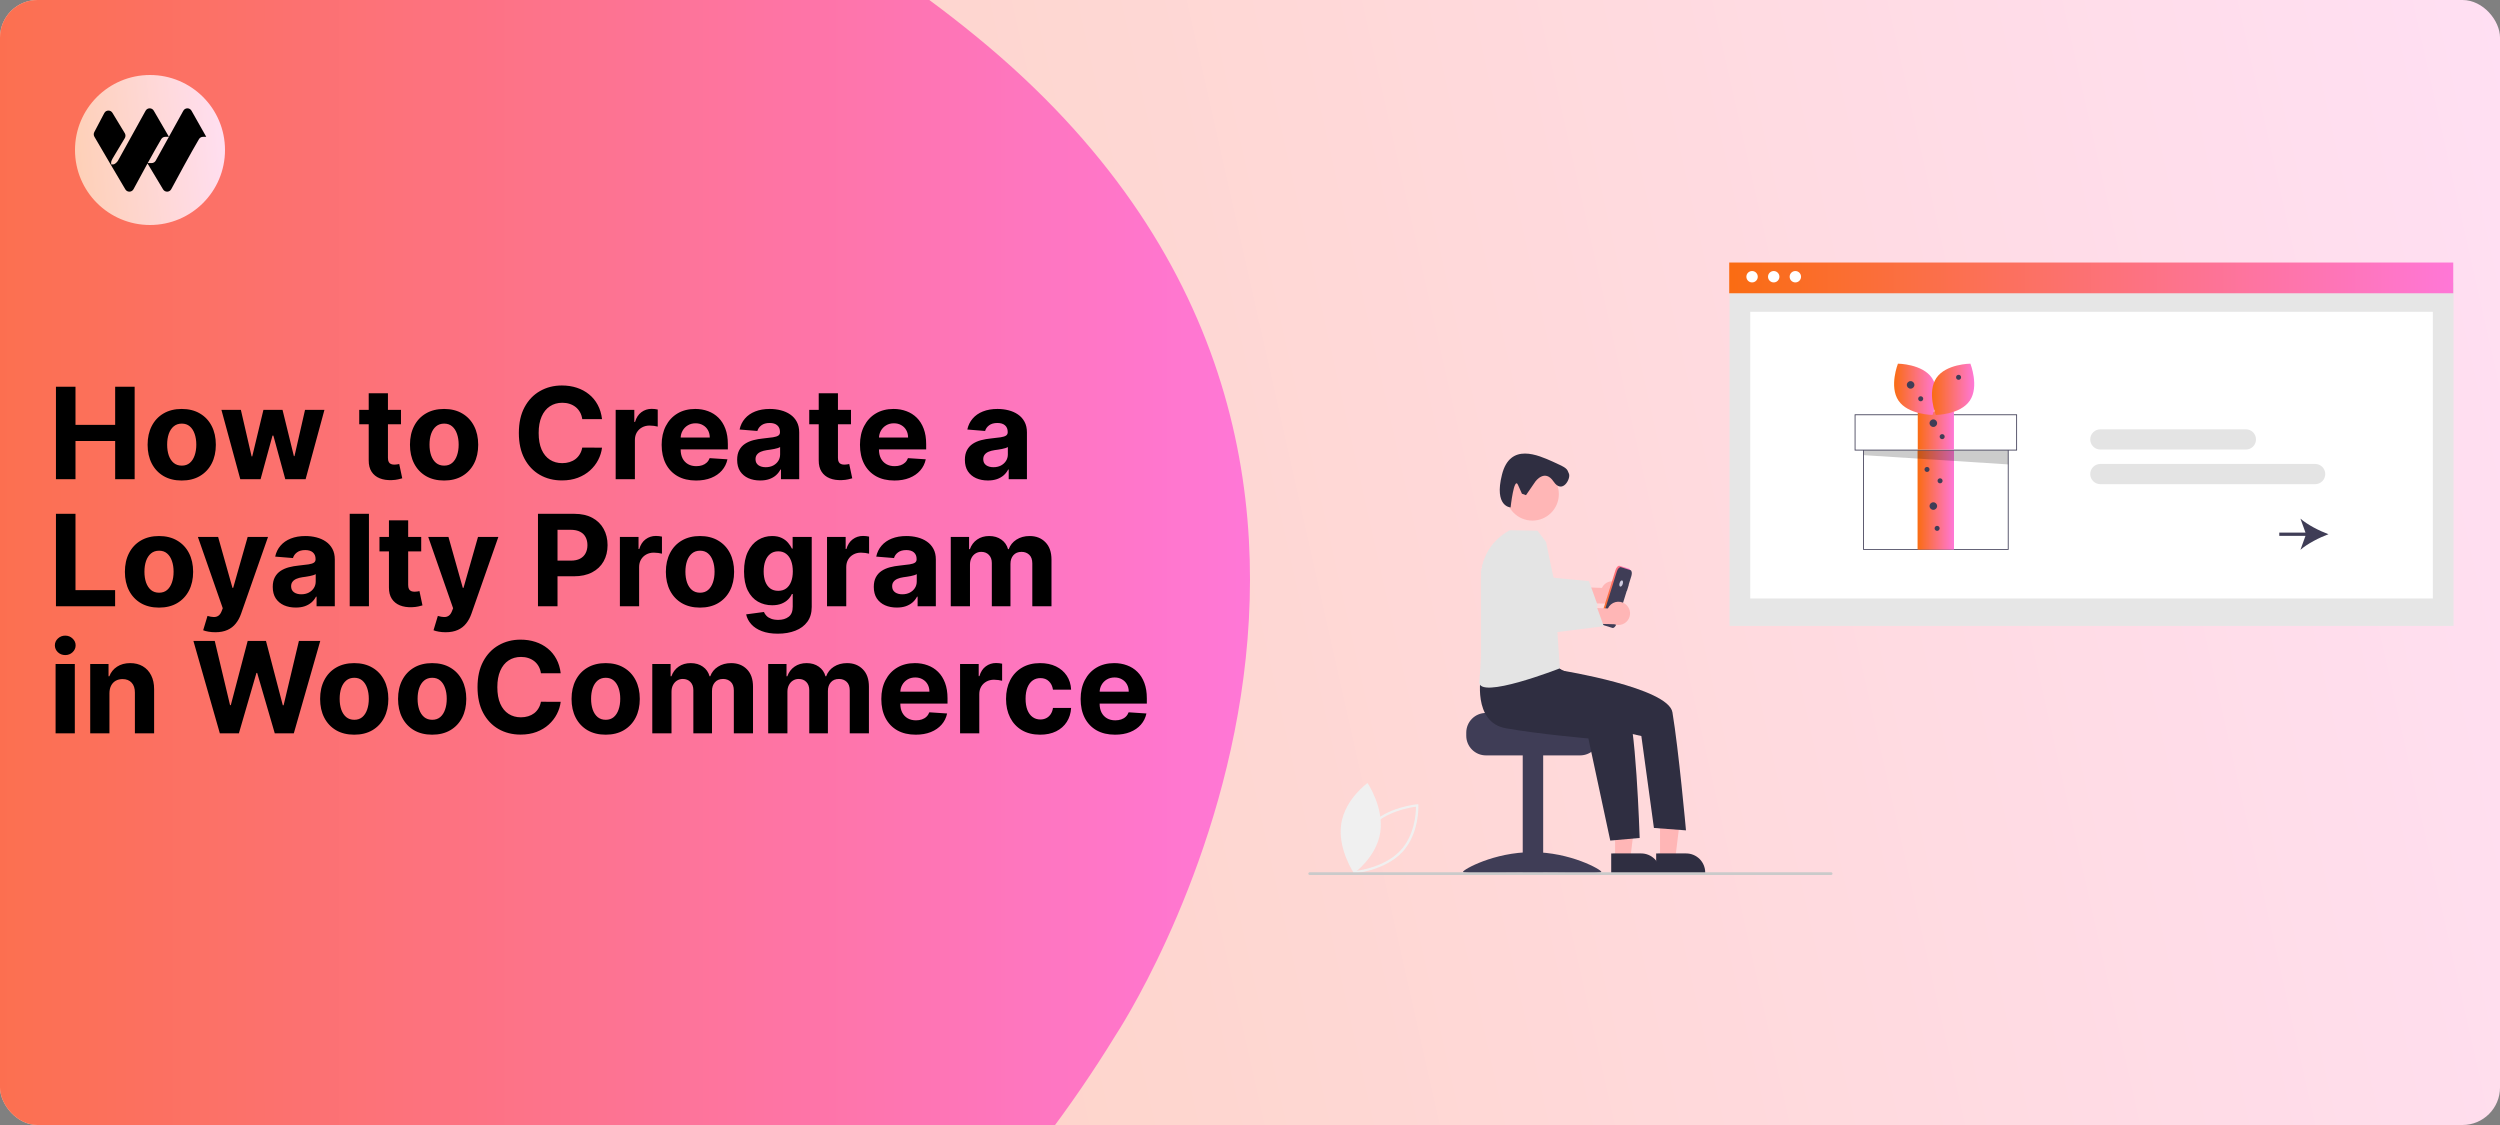 <svg width="1200" height="540" viewBox="0 0 1200 540" fill="none" xmlns="http://www.w3.org/2000/svg">
<rect x="0" y="0" width="1200" height="540" fill="#808080" stroke="none"/>
<g clip-path="url(#clip0_96_192)">
<rect width="1200" height="540" rx="18" fill="url(#paint0_linear_96_192)"/>
<path d="M-20.467 17.831C18.174 -16.541 219.965 -186.239 468.983 17.828C718 221.895 535.53 496.847 535.53 496.847C365.942 773.947 -65.549 947.94 -211.525 797.576C-357.501 647.211 -234.051 207.817 -20.467 17.831Z" fill="url(#paint1_linear_96_192)"/>
<g clip-path="url(#clip1_96_192)">
<path d="M108 72C108 52.118 91.882 36 72 36C52.118 36 36 52.118 36 72C36 91.882 52.118 108 72 108C91.882 108 108 91.882 108 72Z" fill="url(#paint2_linear_96_192)"/>
<path d="M87.989 53.171C88.85 51.617 91.057 51.608 91.93 53.154L99 65.676H97.442C96.653 65.676 95.921 66.088 95.516 66.774C91.547 73.495 85.305 85.027 82.203 90.803C81.367 92.359 79.18 92.407 78.271 90.894L70.805 78.45C68.224 83.135 65.724 87.765 64.092 90.803C63.257 92.359 61.069 92.407 60.161 90.894L52.718 78.278L45.316 65.637C44.914 64.95 44.894 64.099 45.265 63.393L50.07 54.245C50.93 52.691 53.137 52.682 54.01 54.228L59.95 64.028C60.354 64.776 60.315 65.691 59.848 66.4L54.104 75.981C53.856 76.357 53.353 77.443 53.353 77.895V78.921H54.289C55.109 78.921 56.235 77.829 56.636 77.105L69.879 53.171C70.739 51.617 72.946 51.608 73.82 53.154L81.083 65.653L79.332 65.676C78.542 65.676 77.811 66.088 77.406 66.774C75.55 69.916 73.199 74.112 70.903 78.278H72.771C73.59 78.278 74.346 77.829 74.746 77.105L87.989 53.171Z" fill="black"/>
</g>
<path d="M26.856 230V185.636H36.235V203.941H55.276V185.636H64.634V230H55.276V211.674H36.235V230H26.856ZM87.228 230.65C83.863 230.65 80.953 229.935 78.498 228.505C76.057 227.061 74.173 225.054 72.844 222.483C71.516 219.898 70.851 216.902 70.851 213.494C70.851 210.057 71.516 207.053 72.844 204.482C74.173 201.897 76.057 199.89 78.498 198.46C80.953 197.016 83.863 196.294 87.228 196.294C90.592 196.294 93.495 197.016 95.936 198.46C98.391 199.89 100.283 201.897 101.611 204.482C102.94 207.053 103.604 210.057 103.604 213.494C103.604 216.902 102.94 219.898 101.611 222.483C100.283 225.054 98.391 227.061 95.936 228.505C93.495 229.935 90.592 230.65 87.228 230.65ZM87.271 223.501C88.802 223.501 90.08 223.068 91.105 222.202C92.13 221.321 92.903 220.122 93.423 218.606C93.957 217.089 94.224 215.364 94.224 213.429C94.224 211.493 93.957 209.768 93.423 208.251C92.903 206.735 92.13 205.536 91.105 204.656C90.08 203.775 88.802 203.334 87.271 203.334C85.726 203.334 84.426 203.775 83.372 204.656C82.332 205.536 81.545 206.735 81.011 208.251C80.491 209.768 80.231 211.493 80.231 213.429C80.231 215.364 80.491 217.089 81.011 218.606C81.545 220.122 82.332 221.321 83.372 222.202C84.426 223.068 85.726 223.501 87.271 223.501ZM115.334 230L106.279 196.727H115.616L120.771 219.082H121.074L126.447 196.727H135.61L141.068 218.952H141.35L146.419 196.727H155.733L146.7 230H136.931L131.212 209.075H130.801L125.082 230H115.334ZM192.472 196.727V203.659H172.435V196.727H192.472ZM176.984 188.756H186.212V219.776C186.212 220.628 186.342 221.292 186.602 221.768C186.862 222.231 187.223 222.556 187.685 222.743C188.161 222.931 188.71 223.025 189.331 223.025C189.764 223.025 190.198 222.989 190.631 222.917C191.064 222.83 191.396 222.765 191.627 222.722L193.079 229.588C192.617 229.733 191.967 229.899 191.129 230.087C190.291 230.289 189.273 230.412 188.075 230.455C185.851 230.542 183.901 230.246 182.226 229.567C180.565 228.888 179.273 227.834 178.349 226.404C177.424 224.974 176.969 223.169 176.984 220.989V188.756ZM213.159 230.65C209.794 230.65 206.885 229.935 204.43 228.505C201.989 227.061 200.104 225.054 198.776 222.483C197.447 219.898 196.783 216.902 196.783 213.494C196.783 210.057 197.447 207.053 198.776 204.482C200.104 201.897 201.989 199.89 204.43 198.46C206.885 197.016 209.794 196.294 213.159 196.294C216.524 196.294 219.427 197.016 221.867 198.46C224.322 199.89 226.214 201.897 227.543 204.482C228.871 207.053 229.536 210.057 229.536 213.494C229.536 216.902 228.871 219.898 227.543 222.483C226.214 225.054 224.322 227.061 221.867 228.505C219.427 229.935 216.524 230.65 213.159 230.65ZM213.203 223.501C214.733 223.501 216.011 223.068 217.037 222.202C218.062 221.321 218.835 220.122 219.355 218.606C219.889 217.089 220.156 215.364 220.156 213.429C220.156 211.493 219.889 209.768 219.355 208.251C218.835 206.735 218.062 205.536 217.037 204.656C216.011 203.775 214.733 203.334 213.203 203.334C211.657 203.334 210.358 203.775 209.303 204.656C208.264 205.536 207.477 206.735 206.942 208.251C206.422 209.768 206.162 211.493 206.162 213.429C206.162 215.364 206.422 217.089 206.942 218.606C207.477 220.122 208.264 221.321 209.303 222.202C210.358 223.068 211.657 223.501 213.203 223.501ZM288.971 201.168H279.483C279.309 199.94 278.956 198.85 278.421 197.897C277.887 196.929 277.201 196.106 276.363 195.428C275.526 194.749 274.558 194.229 273.461 193.868C272.378 193.507 271.201 193.326 269.93 193.326C267.634 193.326 265.633 193.897 263.929 195.038C262.225 196.164 260.904 197.81 259.965 199.977C259.027 202.128 258.557 204.742 258.557 207.818C258.557 210.981 259.027 213.638 259.965 215.79C260.918 217.942 262.247 219.566 263.951 220.664C265.655 221.761 267.626 222.31 269.865 222.31C271.121 222.31 272.284 222.144 273.352 221.812C274.435 221.48 275.396 220.996 276.233 220.36C277.071 219.711 277.764 218.924 278.313 217.999C278.876 217.075 279.266 216.021 279.483 214.837L288.971 214.88C288.725 216.916 288.111 218.88 287.129 220.772C286.162 222.649 284.855 224.332 283.209 225.819C281.577 227.292 279.627 228.462 277.36 229.328C275.107 230.181 272.558 230.607 269.713 230.607C265.756 230.607 262.218 229.711 259.099 227.92C255.994 226.13 253.539 223.538 251.734 220.144C249.943 216.75 249.048 212.642 249.048 207.818C249.048 202.98 249.957 198.865 251.777 195.471C253.597 192.077 256.066 189.492 259.185 187.716C262.305 185.925 265.814 185.03 269.713 185.03C272.284 185.03 274.667 185.391 276.862 186.113C279.071 186.835 281.028 187.889 282.732 189.276C284.436 190.647 285.822 192.33 286.891 194.323C287.974 196.316 288.667 198.597 288.971 201.168ZM295.523 230V196.727H304.47V202.533H304.816C305.423 200.468 306.441 198.908 307.871 197.854C309.3 196.785 310.947 196.251 312.81 196.251C313.272 196.251 313.77 196.28 314.304 196.337C314.839 196.395 315.308 196.475 315.712 196.576V204.764C315.279 204.634 314.68 204.518 313.914 204.417C313.149 204.316 312.449 204.266 311.813 204.266C310.456 204.266 309.243 204.562 308.174 205.154C307.12 205.731 306.282 206.54 305.661 207.58C305.055 208.62 304.751 209.818 304.751 211.176V230H295.523ZM334.098 230.65C330.675 230.65 327.729 229.957 325.26 228.57C322.805 227.17 320.913 225.191 319.584 222.635C318.256 220.064 317.591 217.025 317.591 213.515C317.591 210.093 318.256 207.089 319.584 204.504C320.913 201.919 322.783 199.904 325.195 198.46C327.621 197.016 330.466 196.294 333.73 196.294C335.925 196.294 337.968 196.648 339.86 197.355C341.766 198.049 343.427 199.096 344.842 200.496C346.272 201.897 347.384 203.659 348.178 205.782C348.972 207.89 349.369 210.36 349.369 213.19V215.725H321.274V210.006H340.683C340.683 208.677 340.394 207.5 339.817 206.475C339.239 205.45 338.437 204.648 337.412 204.071C336.401 203.479 335.224 203.183 333.881 203.183C332.48 203.183 331.238 203.507 330.155 204.157C329.087 204.793 328.249 205.652 327.643 206.735C327.036 207.804 326.726 208.995 326.711 210.309V215.746C326.711 217.393 327.014 218.815 327.621 220.014C328.242 221.212 329.116 222.137 330.242 222.787C331.368 223.436 332.704 223.761 334.249 223.761C335.275 223.761 336.213 223.617 337.066 223.328C337.918 223.039 338.647 222.606 339.253 222.028C339.86 221.451 340.322 220.743 340.64 219.906L349.175 220.469C348.741 222.519 347.853 224.31 346.51 225.841C345.182 227.357 343.463 228.541 341.355 229.393C339.261 230.231 336.842 230.65 334.098 230.65ZM364.879 230.628C362.757 230.628 360.865 230.26 359.204 229.523C357.543 228.772 356.229 227.668 355.262 226.209C354.308 224.736 353.832 222.902 353.832 220.707C353.832 218.859 354.171 217.306 354.85 216.05C355.529 214.793 356.453 213.782 357.623 213.017C358.792 212.252 360.121 211.674 361.608 211.284C363.11 210.894 364.684 210.62 366.331 210.461C368.266 210.259 369.826 210.071 371.01 209.898C372.194 209.71 373.053 209.436 373.588 209.075C374.122 208.714 374.389 208.179 374.389 207.472V207.342C374.389 205.97 373.956 204.908 373.089 204.157C372.237 203.406 371.024 203.031 369.45 203.031C367.789 203.031 366.468 203.399 365.486 204.136C364.504 204.858 363.854 205.768 363.536 206.865L355.002 206.172C355.435 204.15 356.287 202.403 357.558 200.93C358.829 199.442 360.468 198.301 362.475 197.507C364.497 196.698 366.836 196.294 369.493 196.294C371.342 196.294 373.111 196.511 374.801 196.944C376.505 197.377 378.014 198.049 379.328 198.958C380.657 199.868 381.704 201.038 382.469 202.468C383.234 203.883 383.617 205.58 383.617 207.558V230H374.866V225.386H374.606C374.071 226.426 373.356 227.343 372.461 228.137C371.566 228.917 370.49 229.531 369.233 229.978C367.977 230.412 366.526 230.628 364.879 230.628ZM367.522 224.26C368.88 224.26 370.078 223.992 371.118 223.458C372.158 222.909 372.974 222.173 373.566 221.249C374.158 220.324 374.454 219.277 374.454 218.108V214.577C374.165 214.764 373.768 214.938 373.263 215.097C372.772 215.241 372.216 215.378 371.595 215.508C370.974 215.624 370.353 215.732 369.732 215.833C369.111 215.92 368.548 215.999 368.042 216.071C366.959 216.23 366.013 216.483 365.204 216.83C364.396 217.176 363.767 217.645 363.32 218.238C362.872 218.815 362.648 219.537 362.648 220.404C362.648 221.66 363.103 222.621 364.013 223.285C364.937 223.935 366.107 224.26 367.522 224.26ZM408.474 196.727V203.659H388.437V196.727H408.474ZM392.986 188.756H402.214V219.776C402.214 220.628 402.344 221.292 402.604 221.768C402.864 222.231 403.225 222.556 403.687 222.743C404.163 222.931 404.712 223.025 405.333 223.025C405.766 223.025 406.2 222.989 406.633 222.917C407.066 222.83 407.398 222.765 407.629 222.722L409.081 229.588C408.618 229.733 407.969 229.899 407.131 230.087C406.293 230.289 405.275 230.412 404.077 230.455C401.853 230.542 399.903 230.246 398.228 229.567C396.567 228.888 395.275 227.834 394.35 226.404C393.426 224.974 392.971 223.169 392.986 220.989V188.756ZM429.291 230.65C425.869 230.65 422.923 229.957 420.453 228.57C417.998 227.17 416.106 225.191 414.778 222.635C413.449 220.064 412.785 217.025 412.785 213.515C412.785 210.093 413.449 207.089 414.778 204.504C416.106 201.919 417.976 199.904 420.388 198.46C422.814 197.016 425.659 196.294 428.923 196.294C431.118 196.294 433.161 196.648 435.053 197.355C436.96 198.049 438.62 199.096 440.036 200.496C441.465 201.897 442.577 203.659 443.371 205.782C444.166 207.89 444.563 210.36 444.563 213.19V215.725H416.467V210.006H435.876C435.876 208.677 435.588 207.5 435.01 206.475C434.432 205.45 433.631 204.648 432.605 204.071C431.595 203.479 430.418 203.183 429.075 203.183C427.674 203.183 426.432 203.507 425.349 204.157C424.28 204.793 423.442 205.652 422.836 206.735C422.229 207.804 421.919 208.995 421.904 210.309V215.746C421.904 217.393 422.208 218.815 422.814 220.014C423.435 221.212 424.309 222.137 425.435 222.787C426.562 223.436 427.898 223.761 429.443 223.761C430.468 223.761 431.407 223.617 432.259 223.328C433.111 223.039 433.84 222.606 434.447 222.028C435.053 221.451 435.515 220.743 435.833 219.906L444.368 220.469C443.935 222.519 443.047 224.31 441.703 225.841C440.375 227.357 438.656 228.541 436.548 229.393C434.454 230.231 432.035 230.65 429.291 230.65ZM474.191 230.628C472.068 230.628 470.176 230.26 468.516 229.523C466.855 228.772 465.541 227.668 464.573 226.209C463.62 224.736 463.143 222.902 463.143 220.707C463.143 218.859 463.483 217.306 464.161 216.05C464.84 214.793 465.764 213.782 466.934 213.017C468.104 212.252 469.433 211.674 470.92 211.284C472.422 210.894 473.996 210.62 475.642 210.461C477.577 210.259 479.137 210.071 480.321 209.898C481.505 209.71 482.365 209.436 482.899 209.075C483.433 208.714 483.701 208.179 483.701 207.472V207.342C483.701 205.97 483.267 204.908 482.401 204.157C481.549 203.406 480.336 203.031 478.762 203.031C477.101 203.031 475.78 203.399 474.797 204.136C473.815 204.858 473.166 205.768 472.848 206.865L464.313 206.172C464.746 204.15 465.598 202.403 466.869 200.93C468.14 199.442 469.779 198.301 471.786 197.507C473.808 196.698 476.148 196.294 478.805 196.294C480.653 196.294 482.422 196.511 484.112 196.944C485.816 197.377 487.325 198.049 488.639 198.958C489.968 199.868 491.015 201.038 491.78 202.468C492.546 203.883 492.929 205.58 492.929 207.558V230H484.177V225.386H483.917C483.383 226.426 482.668 227.343 481.773 228.137C480.877 228.917 479.801 229.531 478.545 229.978C477.289 230.412 475.837 230.628 474.191 230.628ZM476.834 224.26C478.191 224.26 479.39 223.992 480.43 223.458C481.469 222.909 482.285 222.173 482.877 221.249C483.469 220.324 483.766 219.277 483.766 218.108V214.577C483.477 214.764 483.08 214.938 482.574 215.097C482.083 215.241 481.527 215.378 480.906 215.508C480.285 215.624 479.664 215.732 479.043 215.833C478.422 215.92 477.859 215.999 477.354 216.071C476.271 216.23 475.325 216.483 474.516 216.83C473.707 217.176 473.079 217.645 472.631 218.238C472.184 218.815 471.96 219.537 471.96 220.404C471.96 221.66 472.415 222.621 473.324 223.285C474.249 223.935 475.418 224.26 476.834 224.26ZM26.856 291V246.636H36.235V283.267H55.255V291H26.856ZM76.326 291.65C72.961 291.65 70.052 290.935 67.597 289.505C65.156 288.061 63.271 286.054 61.943 283.483C60.614 280.898 59.95 277.902 59.95 274.494C59.95 271.057 60.614 268.053 61.943 265.482C63.271 262.897 65.156 260.89 67.597 259.46C70.052 258.016 72.961 257.294 76.326 257.294C79.691 257.294 82.594 258.016 85.034 259.46C87.489 260.89 89.381 262.897 90.71 265.482C92.038 268.053 92.703 271.057 92.703 274.494C92.703 277.902 92.038 280.898 90.71 283.483C89.381 286.054 87.489 288.061 85.034 289.505C82.594 290.935 79.691 291.65 76.326 291.65ZM76.37 284.501C77.9 284.501 79.178 284.068 80.204 283.202C81.229 282.321 82.002 281.122 82.522 279.606C83.056 278.089 83.323 276.364 83.323 274.429C83.323 272.493 83.056 270.768 82.522 269.251C82.002 267.735 81.229 266.536 80.204 265.656C79.178 264.775 77.9 264.334 76.37 264.334C74.824 264.334 73.525 264.775 72.47 265.656C71.431 266.536 70.644 267.735 70.109 269.251C69.589 270.768 69.329 272.493 69.329 274.429C69.329 276.364 69.589 278.089 70.109 279.606C70.644 281.122 71.431 282.321 72.47 283.202C73.525 284.068 74.824 284.501 76.37 284.501ZM103.328 303.477C102.158 303.477 101.061 303.383 100.035 303.196C99.024 303.022 98.187 302.799 97.522 302.524L99.602 295.636C100.685 295.968 101.66 296.148 102.526 296.177C103.407 296.206 104.165 296.004 104.801 295.571C105.451 295.137 105.978 294.401 106.382 293.361L106.924 291.953L94.988 257.727H104.693L111.581 282.162H111.928L118.881 257.727H128.651L115.718 294.596C115.098 296.387 114.253 297.946 113.184 299.275C112.13 300.618 110.794 301.65 109.177 302.373C107.559 303.109 105.61 303.477 103.328 303.477ZM141.967 291.628C139.844 291.628 137.953 291.26 136.292 290.523C134.631 289.772 133.317 288.668 132.349 287.209C131.396 285.736 130.92 283.902 130.92 281.707C130.92 279.859 131.259 278.306 131.938 277.05C132.617 275.793 133.541 274.782 134.711 274.017C135.88 273.252 137.209 272.674 138.696 272.284C140.198 271.894 141.772 271.62 143.419 271.461C145.354 271.259 146.913 271.071 148.098 270.898C149.282 270.71 150.141 270.436 150.675 270.075C151.21 269.714 151.477 269.179 151.477 268.472V268.342C151.477 266.97 151.044 265.908 150.177 265.157C149.325 264.406 148.112 264.031 146.538 264.031C144.877 264.031 143.556 264.399 142.574 265.136C141.592 265.858 140.942 266.768 140.624 267.865L132.089 267.172C132.523 265.15 133.375 263.403 134.646 261.93C135.916 260.442 137.556 259.301 139.563 258.507C141.585 257.698 143.924 257.294 146.581 257.294C148.43 257.294 150.199 257.511 151.888 257.944C153.593 258.377 155.102 259.049 156.416 259.958C157.744 260.868 158.791 262.038 159.557 263.468C160.322 264.883 160.705 266.58 160.705 268.558V291H151.953V286.386H151.694C151.159 287.426 150.444 288.343 149.549 289.137C148.654 289.917 147.578 290.531 146.321 290.978C145.065 291.412 143.614 291.628 141.967 291.628ZM144.61 285.26C145.968 285.26 147.166 284.992 148.206 284.458C149.246 283.909 150.062 283.173 150.654 282.249C151.246 281.324 151.542 280.277 151.542 279.108V275.577C151.253 275.764 150.856 275.938 150.35 276.097C149.859 276.241 149.304 276.378 148.683 276.508C148.062 276.624 147.441 276.732 146.82 276.833C146.199 276.92 145.635 276.999 145.13 277.071C144.047 277.23 143.101 277.483 142.292 277.83C141.484 278.176 140.855 278.645 140.408 279.238C139.96 279.815 139.736 280.537 139.736 281.404C139.736 282.66 140.191 283.621 141.101 284.285C142.025 284.935 143.195 285.26 144.61 285.26ZM177.092 246.636V291H167.864V246.636H177.092ZM202.182 257.727V264.659H182.145V257.727H202.182ZM186.694 249.756H195.922V280.776C195.922 281.628 196.052 282.292 196.312 282.768C196.572 283.231 196.933 283.556 197.395 283.743C197.871 283.931 198.42 284.025 199.041 284.025C199.474 284.025 199.908 283.989 200.341 283.917C200.774 283.83 201.106 283.765 201.337 283.722L202.789 290.588C202.326 290.733 201.677 290.899 200.839 291.087C200.001 291.289 198.983 291.412 197.785 291.455C195.561 291.542 193.611 291.246 191.936 290.567C190.275 289.888 188.983 288.834 188.059 287.404C187.134 285.974 186.679 284.169 186.694 281.989V249.756ZM213.89 303.477C212.721 303.477 211.623 303.383 210.598 303.196C209.587 303.022 208.749 302.799 208.085 302.524L210.165 295.636C211.248 295.968 212.222 296.148 213.089 296.177C213.97 296.206 214.728 296.004 215.363 295.571C216.013 295.137 216.54 294.401 216.945 293.361L217.486 291.953L205.551 257.727H215.255L222.144 282.162H222.49L229.444 257.727H239.213L226.281 294.596C225.66 296.387 224.815 297.946 223.747 299.275C222.692 300.618 221.357 301.65 219.739 302.373C218.122 303.109 216.172 303.477 213.89 303.477ZM258.227 291V246.636H275.73C279.095 246.636 281.961 247.279 284.33 248.564C286.698 249.835 288.503 251.604 289.745 253.871C291.001 256.124 291.63 258.724 291.63 261.67C291.63 264.616 290.994 267.215 289.723 269.468C288.453 271.721 286.611 273.475 284.2 274.732C281.802 275.988 278.9 276.616 275.491 276.616H264.336V269.1H273.975C275.78 269.1 277.268 268.789 278.438 268.168C279.622 267.533 280.503 266.659 281.08 265.547C281.672 264.421 281.968 263.128 281.968 261.67C281.968 260.197 281.672 258.911 281.08 257.814C280.503 256.702 279.622 255.843 278.438 255.236C277.253 254.615 275.751 254.305 273.932 254.305H267.607V291H258.227ZM297.549 291V257.727H306.495V263.533H306.842C307.448 261.468 308.466 259.908 309.896 258.854C311.326 257.785 312.972 257.251 314.835 257.251C315.297 257.251 315.795 257.28 316.33 257.337C316.864 257.395 317.333 257.475 317.738 257.576V265.764C317.304 265.634 316.705 265.518 315.94 265.417C315.174 265.316 314.474 265.266 313.839 265.266C312.481 265.266 311.268 265.562 310.199 266.154C309.145 266.731 308.307 267.54 307.687 268.58C307.08 269.62 306.777 270.818 306.777 272.176V291H297.549ZM335.993 291.65C332.628 291.65 329.719 290.935 327.263 289.505C324.823 288.061 322.938 286.054 321.61 283.483C320.281 280.898 319.617 277.902 319.617 274.494C319.617 271.057 320.281 268.053 321.61 265.482C322.938 262.897 324.823 260.89 327.263 259.46C329.719 258.016 332.628 257.294 335.993 257.294C339.358 257.294 342.261 258.016 344.701 259.46C347.156 260.89 349.048 262.897 350.377 265.482C351.705 268.053 352.37 271.057 352.37 274.494C352.37 277.902 351.705 280.898 350.377 283.483C349.048 286.054 347.156 288.061 344.701 289.505C342.261 290.935 339.358 291.65 335.993 291.65ZM336.037 284.501C337.567 284.501 338.845 284.068 339.871 283.202C340.896 282.321 341.669 281.122 342.189 279.606C342.723 278.089 342.99 276.364 342.99 274.429C342.99 272.493 342.723 270.768 342.189 269.251C341.669 267.735 340.896 266.536 339.871 265.656C338.845 264.775 337.567 264.334 336.037 264.334C334.491 264.334 333.192 264.775 332.137 265.656C331.098 266.536 330.311 267.735 329.776 269.251C329.256 270.768 328.996 272.493 328.996 274.429C328.996 276.364 329.256 278.089 329.776 279.606C330.311 281.122 331.098 282.321 332.137 283.202C333.192 284.068 334.491 284.501 336.037 284.501ZM373.36 304.17C370.371 304.17 367.807 303.759 365.67 302.936C363.547 302.127 361.858 301.022 360.601 299.621C359.345 298.221 358.529 296.647 358.153 294.899L366.688 293.751C366.948 294.415 367.36 295.036 367.923 295.614C368.486 296.192 369.23 296.654 370.154 297C371.093 297.361 372.234 297.542 373.577 297.542C375.584 297.542 377.238 297.051 378.537 296.069C379.851 295.101 380.509 293.477 380.509 291.195V285.108H380.119C379.714 286.032 379.108 286.906 378.299 287.729C377.49 288.552 376.451 289.224 375.18 289.744C373.909 290.263 372.393 290.523 370.631 290.523C368.132 290.523 365.858 289.946 363.807 288.79C361.771 287.621 360.146 285.837 358.933 283.44C357.735 281.028 357.135 277.981 357.135 274.299C357.135 270.529 357.749 267.381 358.977 264.854C360.204 262.327 361.836 260.435 363.872 259.179C365.923 257.922 368.168 257.294 370.609 257.294C372.472 257.294 374.032 257.612 375.288 258.247C376.544 258.868 377.555 259.648 378.321 260.587C379.1 261.511 379.7 262.421 380.119 263.316H380.465V257.727H389.628V291.325C389.628 294.155 388.935 296.524 387.549 298.43C386.162 300.336 384.242 301.766 381.787 302.719C379.346 303.687 376.537 304.17 373.36 304.17ZM373.555 283.592C375.042 283.592 376.299 283.223 377.324 282.487C378.364 281.736 379.158 280.667 379.707 279.281C380.27 277.88 380.552 276.205 380.552 274.255C380.552 272.306 380.277 270.616 379.729 269.186C379.18 267.742 378.386 266.623 377.346 265.829C376.306 265.035 375.042 264.637 373.555 264.637C372.039 264.637 370.761 265.049 369.721 265.872C368.681 266.681 367.894 267.807 367.36 269.251C366.825 270.696 366.558 272.364 366.558 274.255C366.558 276.176 366.825 277.837 367.36 279.238C367.908 280.624 368.696 281.7 369.721 282.465C370.761 283.216 372.039 283.592 373.555 283.592ZM396.972 291V257.727H405.918V263.533H406.265C406.871 261.468 407.889 259.908 409.319 258.854C410.749 257.785 412.395 257.251 414.258 257.251C414.72 257.251 415.218 257.28 415.752 257.337C416.287 257.395 416.756 257.475 417.161 257.576V265.764C416.727 265.634 416.128 265.518 415.363 265.417C414.597 265.316 413.897 265.266 413.261 265.266C411.904 265.266 410.691 265.562 409.622 266.154C408.568 266.731 407.73 267.54 407.109 268.58C406.503 269.62 406.2 270.818 406.2 272.176V291H396.972ZM430.466 291.628C428.343 291.628 426.452 291.26 424.791 290.523C423.13 289.772 421.816 288.668 420.848 287.209C419.895 285.736 419.419 283.902 419.419 281.707C419.419 279.859 419.758 278.306 420.437 277.05C421.116 275.793 422.04 274.782 423.21 274.017C424.379 273.252 425.708 272.674 427.195 272.284C428.697 271.894 430.271 271.62 431.918 271.461C433.853 271.259 435.412 271.071 436.597 270.898C437.781 270.71 438.64 270.436 439.174 270.075C439.709 269.714 439.976 269.179 439.976 268.472V268.342C439.976 266.97 439.543 265.908 438.676 265.157C437.824 264.406 436.611 264.031 435.037 264.031C433.376 264.031 432.055 264.399 431.073 265.136C430.091 265.858 429.441 266.768 429.123 267.865L420.589 267.172C421.022 265.15 421.874 263.403 423.145 261.93C424.415 260.442 426.055 259.301 428.062 258.507C430.084 257.698 432.423 257.294 435.08 257.294C436.929 257.294 438.698 257.511 440.388 257.944C442.092 258.377 443.601 259.049 444.915 259.958C446.243 260.868 447.29 262.038 448.056 263.468C448.821 264.883 449.204 266.58 449.204 268.558V291H440.453V286.386H440.193C439.658 287.426 438.943 288.343 438.048 289.137C437.153 289.917 436.077 290.531 434.82 290.978C433.564 291.412 432.113 291.628 430.466 291.628ZM433.109 285.26C434.467 285.26 435.665 284.992 436.705 284.458C437.745 283.909 438.561 283.173 439.153 282.249C439.745 281.324 440.041 280.277 440.041 279.108V275.577C439.752 275.764 439.355 275.938 438.85 276.097C438.359 276.241 437.803 276.378 437.182 276.508C436.561 276.624 435.94 276.732 435.319 276.833C434.698 276.92 434.134 276.999 433.629 277.071C432.546 277.23 431.6 277.483 430.791 277.83C429.983 278.176 429.354 278.645 428.907 279.238C428.459 279.815 428.235 280.537 428.235 281.404C428.235 282.66 428.69 283.621 429.6 284.285C430.524 284.935 431.694 285.26 433.109 285.26ZM456.363 291V257.727H465.158V263.598H465.548C466.241 261.648 467.396 260.11 469.014 258.984C470.631 257.857 472.566 257.294 474.819 257.294C477.101 257.294 479.043 257.864 480.646 259.005C482.249 260.132 483.318 261.663 483.852 263.598H484.199C484.878 261.691 486.105 260.168 487.881 259.027C489.672 257.872 491.788 257.294 494.228 257.294C497.333 257.294 499.853 258.283 501.788 260.262C503.738 262.226 504.713 265.013 504.713 268.623V291H495.506V270.443C495.506 268.594 495.015 267.208 494.033 266.284C493.051 265.359 491.824 264.897 490.351 264.897C488.676 264.897 487.369 265.432 486.43 266.5C485.491 267.555 485.022 268.948 485.022 270.681V291H476.076V270.248C476.076 268.616 475.606 267.316 474.668 266.349C473.743 265.381 472.523 264.897 471.007 264.897C469.981 264.897 469.057 265.157 468.234 265.677C467.425 266.183 466.783 266.897 466.306 267.822C465.829 268.732 465.591 269.8 465.591 271.028V291H456.363ZM26.683 352V318.727H35.91V352H26.683ZM31.318 314.438C29.946 314.438 28.769 313.983 27.787 313.074C26.82 312.149 26.336 311.045 26.336 309.759C26.336 308.488 26.82 307.398 27.787 306.488C28.769 305.564 29.946 305.102 31.318 305.102C32.69 305.102 33.86 305.564 34.827 306.488C35.809 307.398 36.3 308.488 36.3 309.759C36.3 311.045 35.809 312.149 34.827 313.074C33.86 313.983 32.69 314.438 31.318 314.438ZM52.531 332.764V352H43.303V318.727H52.097V324.598H52.487C53.224 322.663 54.459 321.132 56.191 320.005C57.924 318.864 60.026 318.294 62.495 318.294C64.806 318.294 66.82 318.799 68.539 319.81C70.257 320.821 71.593 322.265 72.546 324.143C73.499 326.006 73.976 328.23 73.976 330.815V352H64.748V332.461C64.762 330.425 64.243 328.836 63.188 327.695C62.134 326.54 60.683 325.962 58.834 325.962C57.592 325.962 56.495 326.23 55.542 326.764C54.603 327.298 53.866 328.078 53.332 329.103C52.812 330.114 52.545 331.335 52.531 332.764ZM105.527 352L92.833 307.636H103.079L110.422 338.461H110.79L118.892 307.636H127.665L135.745 338.526H136.135L143.478 307.636H153.724L141.03 352H131.889L123.441 322.995H123.094L114.668 352H105.527ZM170.03 352.65C166.666 352.65 163.756 351.935 161.301 350.505C158.86 349.061 156.975 347.054 155.647 344.483C154.318 341.898 153.654 338.902 153.654 335.494C153.654 332.057 154.318 329.053 155.647 326.482C156.975 323.897 158.86 321.89 161.301 320.46C163.756 319.016 166.666 318.294 170.03 318.294C173.395 318.294 176.298 319.016 178.738 320.46C181.193 321.89 183.085 323.897 184.414 326.482C185.742 329.053 186.407 332.057 186.407 335.494C186.407 338.902 185.742 341.898 184.414 344.483C183.085 347.054 181.193 349.061 178.738 350.505C176.298 351.935 173.395 352.65 170.03 352.65ZM170.074 345.501C171.604 345.501 172.883 345.068 173.908 344.202C174.933 343.321 175.706 342.122 176.226 340.606C176.76 339.089 177.027 337.364 177.027 335.429C177.027 333.493 176.76 331.768 176.226 330.251C175.706 328.735 174.933 327.536 173.908 326.656C172.883 325.775 171.604 325.334 170.074 325.334C168.528 325.334 167.229 325.775 166.175 326.656C165.135 327.536 164.348 328.735 163.813 330.251C163.294 331.768 163.034 333.493 163.034 335.429C163.034 337.364 163.294 339.089 163.813 340.606C164.348 342.122 165.135 343.321 166.175 344.202C167.229 345.068 168.528 345.501 170.074 345.501ZM207.441 352.65C204.076 352.65 201.166 351.935 198.711 350.505C196.27 349.061 194.386 347.054 193.057 344.483C191.728 341.898 191.064 338.902 191.064 335.494C191.064 332.057 191.728 329.053 193.057 326.482C194.386 323.897 196.27 321.89 198.711 320.46C201.166 319.016 204.076 318.294 207.441 318.294C210.805 318.294 213.708 319.016 216.149 320.46C218.604 321.89 220.495 323.897 221.824 326.482C223.153 329.053 223.817 332.057 223.817 335.494C223.817 338.902 223.153 341.898 221.824 344.483C220.495 347.054 218.604 349.061 216.149 350.505C213.708 351.935 210.805 352.65 207.441 352.65ZM207.484 345.501C209.015 345.501 210.293 345.068 211.318 344.202C212.343 343.321 213.116 342.122 213.636 340.606C214.17 339.089 214.437 337.364 214.437 335.429C214.437 333.493 214.17 331.768 213.636 330.251C213.116 328.735 212.343 327.536 211.318 326.656C210.293 325.775 209.015 325.334 207.484 325.334C205.939 325.334 204.639 325.775 203.585 326.656C202.545 327.536 201.758 328.735 201.224 330.251C200.704 331.768 200.444 333.493 200.444 335.429C200.444 337.364 200.704 339.089 201.224 340.606C201.758 342.122 202.545 343.321 203.585 344.202C204.639 345.068 205.939 345.501 207.484 345.501ZM269.134 323.168H259.646C259.472 321.94 259.119 320.85 258.584 319.897C258.05 318.929 257.364 318.106 256.526 317.428C255.689 316.749 254.721 316.229 253.624 315.868C252.541 315.507 251.364 315.326 250.093 315.326C247.797 315.326 245.797 315.897 244.093 317.038C242.388 318.164 241.067 319.81 240.128 321.977C239.19 324.128 238.72 326.742 238.72 329.818C238.72 332.981 239.19 335.638 240.128 337.79C241.081 339.942 242.41 341.566 244.114 342.664C245.818 343.761 247.789 344.31 250.028 344.31C251.284 344.31 252.447 344.144 253.515 343.812C254.599 343.48 255.559 342.996 256.396 342.36C257.234 341.711 257.927 340.924 258.476 339.999C259.039 339.075 259.429 338.021 259.646 336.837L269.134 336.88C268.888 338.916 268.274 340.88 267.292 342.772C266.325 344.649 265.018 346.332 263.372 347.819C261.74 349.292 259.79 350.462 257.523 351.328C255.27 352.181 252.721 352.607 249.876 352.607C245.919 352.607 242.381 351.711 239.262 349.92C236.157 348.13 233.702 345.538 231.897 342.144C230.106 338.75 229.211 334.642 229.211 329.818C229.211 324.98 230.121 320.865 231.94 317.471C233.76 314.077 236.229 311.492 239.349 309.716C242.468 307.925 245.977 307.03 249.876 307.03C252.447 307.03 254.83 307.391 257.025 308.113C259.234 308.835 261.191 309.889 262.895 311.276C264.599 312.647 265.986 314.33 267.054 316.323C268.137 318.316 268.83 320.597 269.134 323.168ZM290.72 352.65C287.355 352.65 284.445 351.935 281.99 350.505C279.549 349.061 277.665 347.054 276.336 344.483C275.008 341.898 274.343 338.902 274.343 335.494C274.343 332.057 275.008 329.053 276.336 326.482C277.665 323.897 279.549 321.89 281.99 320.46C284.445 319.016 287.355 318.294 290.72 318.294C294.085 318.294 296.987 319.016 299.428 320.46C301.883 321.89 303.775 323.897 305.103 326.482C306.432 329.053 307.096 332.057 307.096 335.494C307.096 338.902 306.432 341.898 305.103 344.483C303.775 347.054 301.883 349.061 299.428 350.505C296.987 351.935 294.085 352.65 290.72 352.65ZM290.763 345.501C292.294 345.501 293.572 345.068 294.597 344.202C295.623 343.321 296.395 342.122 296.915 340.606C297.449 339.089 297.717 337.364 297.717 335.429C297.717 333.493 297.449 331.768 296.915 330.251C296.395 328.735 295.623 327.536 294.597 326.656C293.572 325.775 292.294 325.334 290.763 325.334C289.218 325.334 287.918 325.775 286.864 326.656C285.824 327.536 285.037 328.735 284.503 330.251C283.983 331.768 283.723 333.493 283.723 335.429C283.723 337.364 283.983 339.089 284.503 340.606C285.037 342.122 285.824 343.321 286.864 344.202C287.918 345.068 289.218 345.501 290.763 345.501ZM313.097 352V318.727H321.891V324.598H322.281C322.974 322.648 324.13 321.11 325.747 319.984C327.365 318.857 329.3 318.294 331.553 318.294C333.834 318.294 335.777 318.864 337.38 320.005C338.983 321.132 340.051 322.663 340.586 324.598H340.932C341.611 322.691 342.838 321.168 344.615 320.027C346.405 318.872 348.521 318.294 350.962 318.294C354.067 318.294 356.587 319.283 358.522 321.262C360.471 323.226 361.446 326.013 361.446 329.623V352H352.24V331.443C352.24 329.594 351.749 328.208 350.767 327.284C349.785 326.359 348.557 325.897 347.084 325.897C345.409 325.897 344.102 326.432 343.163 327.5C342.225 328.555 341.755 329.948 341.755 331.681V352H332.809V331.248C332.809 329.616 332.34 328.316 331.401 327.349C330.477 326.381 329.256 325.897 327.74 325.897C326.715 325.897 325.79 326.157 324.967 326.677C324.159 327.183 323.516 327.897 323.039 328.822C322.563 329.732 322.325 330.8 322.325 332.028V352H313.097ZM368.735 352V318.727H377.53V324.598H377.92C378.613 322.648 379.768 321.11 381.386 319.984C383.003 318.857 384.938 318.294 387.191 318.294C389.473 318.294 391.415 318.864 393.018 320.005C394.621 321.132 395.69 322.663 396.224 324.598H396.571C397.25 322.691 398.477 321.168 400.253 320.027C402.044 318.872 404.16 318.294 406.6 318.294C409.705 318.294 412.225 319.283 414.16 321.262C416.11 323.226 417.085 326.013 417.085 329.623V352H407.878V331.443C407.878 329.594 407.387 328.208 406.405 327.284C405.423 326.359 404.196 325.897 402.723 325.897C401.048 325.897 399.741 326.432 398.802 327.5C397.863 328.555 397.394 329.948 397.394 331.681V352H388.448V331.248C388.448 329.616 387.978 328.316 387.04 327.349C386.115 326.381 384.895 325.897 383.379 325.897C382.353 325.897 381.429 326.157 380.606 326.677C379.797 327.183 379.155 327.897 378.678 328.822C378.202 329.732 377.963 330.8 377.963 332.028V352H368.735ZM439.537 352.65C436.115 352.65 433.169 351.957 430.699 350.57C428.244 349.17 426.352 347.191 425.024 344.635C423.695 342.064 423.031 339.025 423.031 335.515C423.031 332.093 423.695 329.089 425.024 326.504C426.352 323.919 428.223 321.904 430.634 320.46C433.06 319.016 435.905 318.294 439.169 318.294C441.364 318.294 443.408 318.648 445.299 319.355C447.206 320.049 448.866 321.096 450.282 322.496C451.711 323.897 452.823 325.659 453.618 327.782C454.412 329.89 454.809 332.36 454.809 335.19V337.725H426.713V332.006H446.123C446.123 330.677 445.834 329.5 445.256 328.475C444.678 327.45 443.877 326.648 442.852 326.071C441.841 325.479 440.664 325.183 439.321 325.183C437.92 325.183 436.678 325.507 435.595 326.157C434.526 326.793 433.689 327.652 433.082 328.735C432.475 329.804 432.165 330.995 432.151 332.309V337.746C432.151 339.393 432.454 340.815 433.06 342.014C433.681 343.212 434.555 344.137 435.681 344.787C436.808 345.436 438.144 345.761 439.689 345.761C440.714 345.761 441.653 345.617 442.505 345.328C443.357 345.039 444.086 344.606 444.693 344.028C445.299 343.451 445.761 342.743 446.079 341.906L454.614 342.469C454.181 344.519 453.293 346.31 451.95 347.841C450.621 349.357 448.902 350.541 446.794 351.393C444.7 352.231 442.281 352.65 439.537 352.65ZM460.831 352V318.727H469.777V324.533H470.124C470.73 322.468 471.749 320.908 473.178 319.854C474.608 318.785 476.254 318.251 478.117 318.251C478.579 318.251 479.078 318.28 479.612 318.337C480.146 318.395 480.616 318.475 481.02 318.576V326.764C480.587 326.634 479.987 326.518 479.222 326.417C478.457 326.316 477.756 326.266 477.121 326.266C475.763 326.266 474.55 326.562 473.482 327.154C472.427 327.731 471.59 328.54 470.969 329.58C470.362 330.62 470.059 331.818 470.059 333.176V352H460.831ZM499.275 352.65C495.867 352.65 492.936 351.928 490.481 350.484C488.04 349.025 486.163 347.003 484.849 344.418C483.549 341.833 482.899 338.858 482.899 335.494C482.899 332.085 483.556 329.096 484.87 326.526C486.199 323.941 488.083 321.926 490.524 320.482C492.965 319.023 495.867 318.294 499.232 318.294C502.135 318.294 504.677 318.821 506.857 319.875C509.038 320.93 510.764 322.41 512.034 324.316C513.305 326.222 514.006 328.461 514.136 331.031H505.427C505.182 329.371 504.532 328.035 503.478 327.024C502.438 325.998 501.073 325.486 499.384 325.486C497.954 325.486 496.705 325.876 495.636 326.656C494.582 327.421 493.759 328.54 493.167 330.013C492.575 331.486 492.279 333.27 492.279 335.364C492.279 337.487 492.568 339.292 493.145 340.779C493.737 342.267 494.568 343.4 495.636 344.18C496.705 344.96 497.954 345.35 499.384 345.35C500.438 345.35 501.384 345.133 502.222 344.7C503.074 344.267 503.774 343.638 504.323 342.815C504.886 341.978 505.254 340.974 505.427 339.804H514.136C513.991 342.346 513.298 344.584 512.056 346.52C510.829 348.44 509.132 349.942 506.965 351.025C504.799 352.108 502.236 352.65 499.275 352.65ZM535.207 352.65C531.785 352.65 528.839 351.957 526.369 350.57C523.914 349.17 522.022 347.191 520.694 344.635C519.365 342.064 518.701 339.025 518.701 335.515C518.701 332.093 519.365 329.089 520.694 326.504C522.022 323.919 523.892 321.904 526.304 320.46C528.73 319.016 531.575 318.294 534.839 318.294C537.034 318.294 539.077 318.648 540.969 319.355C542.876 320.049 544.536 321.096 545.952 322.496C547.381 323.897 548.493 325.659 549.287 327.782C550.082 329.89 550.479 332.36 550.479 335.19V337.725H522.383V332.006H541.792C541.792 330.677 541.504 329.5 540.926 328.475C540.348 327.45 539.547 326.648 538.521 326.071C537.511 325.479 536.334 325.183 534.991 325.183C533.59 325.183 532.348 325.507 531.265 326.157C530.196 326.793 529.358 327.652 528.752 328.735C528.145 329.804 527.835 330.995 527.82 332.309V337.746C527.82 339.393 528.124 340.815 528.73 342.014C529.351 343.212 530.225 344.137 531.351 344.787C532.478 345.436 533.814 345.761 535.359 345.761C536.384 345.761 537.323 345.617 538.175 345.328C539.027 345.039 539.756 344.606 540.363 344.028C540.969 343.451 541.431 342.743 541.749 341.906L550.284 342.469C549.851 344.519 548.963 346.31 547.619 347.841C546.291 349.357 544.572 350.541 542.464 351.393C540.37 352.231 537.951 352.65 535.207 352.65Z" fill="black"/>
<path d="M649.621 419.247L649.589 418.637C649.582 418.503 648.987 405.129 657.327 396.235C665.667 387.34 679.982 386.082 680.125 386.07L680.779 386.017L680.811 386.627C680.818 386.761 681.412 400.135 673.073 409.029C664.733 417.924 650.418 419.182 650.275 419.194L649.621 419.247ZM658.237 396.974C651.185 404.494 650.733 415.344 650.737 418.057C653.625 417.692 665.119 415.803 672.163 408.29C679.207 400.778 679.664 389.922 679.663 387.207C676.773 387.573 665.281 389.462 658.237 396.974Z" fill="#F0F0F0"/>
<path d="M662.534 399.501C660.735 411.461 649.902 419.161 649.902 419.161C649.902 419.161 641.986 407.47 643.785 395.509C645.584 383.549 656.417 375.849 656.417 375.849C656.417 375.849 664.333 387.54 662.534 399.501Z" fill="#F0F0F0"/>
<path d="M1177.71 135.529H830.168V300.441H1177.71V135.529Z" fill="#E6E6E6"/>
<path d="M1167.77 149.67H840.107V287.262H1167.77V149.67Z" fill="white"/>
<path d="M1177.56 126H830.021V140.764H1177.56V126Z" fill="url(#paint3_linear_96_192)"/>
<path d="M840.992 135.565C842.503 135.565 843.729 134.339 843.729 132.828C843.729 131.317 842.503 130.092 840.992 130.092C839.481 130.092 838.256 131.317 838.256 132.828C838.256 134.339 839.481 135.565 840.992 135.565Z" fill="white"/>
<path d="M851.38 135.565C852.891 135.565 854.116 134.339 854.116 132.828C854.116 131.317 852.891 130.092 851.38 130.092C849.868 130.092 848.643 131.317 848.643 132.828C848.643 134.339 849.868 135.565 851.38 135.565Z" fill="white"/>
<path d="M861.767 135.565C863.278 135.565 864.503 134.339 864.503 132.828C864.503 131.317 863.278 130.092 861.767 130.092C860.255 130.092 859.03 131.317 859.03 132.828C859.03 134.339 860.255 135.565 861.767 135.565Z" fill="white"/>
<path d="M963.944 204.539H894.471V263.712H963.944V204.539Z" fill="white"/>
<path d="M964.146 263.912H894.27V204.335H964.146V263.912ZM894.673 263.509H963.743V204.739H894.673V263.509Z" fill="#3F3D56"/>
<path d="M937.892 216.051H920.524V263.712H937.892V216.051Z" fill="url(#paint4_linear_96_192)"/>
<path d="M937.892 216.051H920.524V263.712H937.892V216.051Z" fill="url(#paint5_linear_96_192)"/>
<path opacity="0.2" d="M894.673 208.88V218.481L963.945 222.916L963.74 211.07L894.673 208.88Z" fill="black"/>
<path d="M967.984 199.085H890.433V216.049H967.984V199.085Z" fill="white"/>
<path d="M968.186 216.252H890.231V198.883H968.186V216.252ZM890.635 215.848H967.782V199.287H890.635L890.635 215.848Z" fill="#3F3D56"/>
<path d="M937.892 197.468H920.524V215.846H937.892V197.468Z" fill="url(#paint6_linear_96_192)"/>
<path d="M927.349 181.445C931.933 188.241 927.614 199.172 927.614 199.172C927.614 199.172 915.861 199.084 911.276 192.287C906.692 185.491 911.011 174.561 911.011 174.561C911.011 174.561 922.764 174.649 927.349 181.445Z" fill="url(#paint7_linear_96_192)"/>
<path d="M929.452 181.445C924.867 188.241 929.187 199.172 929.187 199.172C929.187 199.172 940.94 199.084 945.524 192.287C950.109 185.491 945.79 174.561 945.79 174.561C945.79 174.561 934.037 174.649 929.452 181.445Z" fill="url(#paint8_linear_96_192)"/>
<path d="M917.091 186.563C918.095 186.563 918.909 185.75 918.909 184.746C918.909 183.742 918.095 182.928 917.091 182.928C916.087 182.928 915.274 183.742 915.274 184.746C915.274 185.75 916.087 186.563 917.091 186.563Z" fill="#3F3D56"/>
<path d="M927.997 204.943C929 204.943 929.814 204.129 929.814 203.125C929.814 202.121 929 201.307 927.997 201.307C926.993 201.307 926.179 202.121 926.179 203.125C926.179 204.129 926.993 204.943 927.997 204.943Z" fill="#3F3D56"/>
<path d="M927.997 244.729C929 244.729 929.814 243.915 929.814 242.911C929.814 241.908 929 241.094 927.997 241.094C926.993 241.094 926.179 241.908 926.179 242.911C926.179 243.915 926.993 244.729 927.997 244.729Z" fill="#3F3D56"/>
<path d="M921.938 192.624C922.607 192.624 923.15 192.081 923.15 191.412C923.15 190.743 922.607 190.2 921.938 190.2C921.269 190.2 920.726 190.743 920.726 191.412C920.726 192.081 921.269 192.624 921.938 192.624Z" fill="#3F3D56"/>
<path d="M940.114 182.322C940.783 182.322 941.326 181.779 941.326 181.11C941.326 180.441 940.783 179.898 940.114 179.898C939.445 179.898 938.902 180.441 938.902 181.11C938.902 181.779 939.445 182.322 940.114 182.322Z" fill="#3F3D56"/>
<path d="M932.237 210.797C932.906 210.797 933.449 210.255 933.449 209.586C933.449 208.916 932.906 208.374 932.237 208.374C931.568 208.374 931.025 208.916 931.025 209.586C931.025 210.255 931.568 210.797 932.237 210.797Z" fill="#3F3D56"/>
<path d="M924.967 226.551C925.636 226.551 926.179 226.009 926.179 225.34C926.179 224.67 925.636 224.128 924.967 224.128C924.298 224.128 923.755 224.67 923.755 225.34C923.755 226.009 924.298 226.551 924.967 226.551Z" fill="#3F3D56"/>
<path d="M931.227 232.003C931.897 232.003 932.439 231.461 932.439 230.791C932.439 230.122 931.897 229.58 931.227 229.58C930.558 229.58 930.016 230.122 930.016 230.791C930.016 231.461 930.558 232.003 931.227 232.003Z" fill="#3F3D56"/>
<path d="M929.814 254.824C930.483 254.824 931.026 254.281 931.026 253.612C931.026 252.943 930.483 252.4 929.814 252.4C929.145 252.4 928.603 252.943 928.603 253.612C928.603 254.281 929.145 254.824 929.814 254.824Z" fill="#3F3D56"/>
<path d="M1111.27 232.403H1008.17C1006.88 232.403 1005.65 231.892 1004.74 230.981C1003.83 230.07 1003.31 228.835 1003.31 227.547C1003.31 226.259 1003.83 225.024 1004.74 224.114C1005.65 223.203 1006.88 222.691 1008.17 222.691H1111.27C1112.55 222.691 1113.79 223.203 1114.7 224.114C1115.61 225.024 1116.12 226.259 1116.12 227.547C1116.12 228.835 1115.61 230.07 1114.7 230.981C1113.79 231.892 1112.55 232.403 1111.27 232.403Z" fill="#E4E4E4"/>
<path d="M1078.02 215.783H1008.17C1006.88 215.783 1005.65 215.271 1004.74 214.36C1003.83 213.45 1003.31 212.215 1003.31 210.927C1003.31 209.639 1003.83 208.404 1004.74 207.493C1005.65 206.582 1006.88 206.071 1008.17 206.071H1078.02C1079.31 206.071 1080.54 206.582 1081.46 207.493C1082.37 208.404 1082.88 209.639 1082.88 210.927C1082.88 212.215 1082.37 213.45 1081.46 214.36C1080.54 215.271 1079.31 215.783 1078.02 215.783Z" fill="#E4E4E4"/>
<path d="M1104.21 263.912C1107.65 260.913 1113.19 258.082 1117.67 256.424C1113.19 254.764 1107.65 251.933 1104.21 248.934L1106.63 255.636H1094.05V257.211H1106.63L1104.21 263.912Z" fill="#3F3D56"/>
<path d="M777.136 279.963C776.47 279.499 775.71 279.187 774.91 279.048C774.11 278.91 773.29 278.948 772.507 279.161C771.724 279.374 770.997 279.756 770.377 280.28C769.757 280.804 769.26 281.458 768.92 282.195L756.243 281.706L754.067 289.337L771.979 289.777C773.256 290.265 774.667 290.269 775.945 289.787C777.224 289.304 778.281 288.37 778.917 287.16C779.552 285.95 779.722 284.55 779.394 283.223C779.066 281.897 778.262 280.737 777.136 279.963Z" fill="#FFB6B6"/>
<path d="M766.95 290.732L754.028 292.354L752.393 292.558L726.103 295.856C726.103 295.856 718.036 290.042 710.862 283.9V277.488C710.857 271.197 713.138 265.117 717.28 260.382C726.99 265.092 733.769 276.135 733.769 276.135L750.58 277.777L752.261 277.941L762.706 278.96L766.95 290.732Z" fill="#E4E4E4"/>
<path d="M713.237 342.211H737.545C737.545 343.253 764.116 344.098 764.116 344.098C764.702 344.54 765.236 345.046 765.708 345.608C767.126 347.299 767.902 349.438 767.897 351.645V353.155C767.896 355.657 766.902 358.056 765.133 359.825C763.364 361.594 760.965 362.588 758.463 362.589H713.237C710.736 362.587 708.338 361.592 706.569 359.823C704.8 358.055 703.805 355.656 703.803 353.155V351.645C703.807 349.144 704.802 346.747 706.57 344.978C708.339 343.21 710.736 342.215 713.237 342.211Z" fill="#3F3D56"/>
<path d="M740.725 362.216H730.913V418.848H740.725V362.216Z" fill="#3F3D56"/>
<path d="M768.649 418.501C768.649 419.562 753.782 418.912 735.441 418.912C717.101 418.912 702.234 419.562 702.234 418.501C702.234 417.441 717.101 409.035 735.441 409.035C753.781 409.035 768.649 417.441 768.649 418.501Z" fill="#3F3D56"/>
<path d="M775.24 412.031H782.542L786.016 383.867H775.239L775.24 412.031Z" fill="#FFB6B6"/>
<path d="M773.377 409.648L787.758 409.647C790.188 409.647 792.52 410.613 794.238 412.331C795.957 414.05 796.922 416.381 796.923 418.811V419.109L773.378 419.11L773.377 409.648Z" fill="#2F2E41"/>
<path d="M796.822 412.031H804.124L807.598 383.867H796.821L796.822 412.031Z" fill="#FFB6B6"/>
<path d="M794.959 409.648L809.339 409.647C811.77 409.647 814.101 410.613 815.82 412.331C817.538 414.05 818.504 416.381 818.504 418.811V419.109L794.959 419.11L794.959 409.648Z" fill="#2F2E41"/>
<path d="M735.549 249.883C742.561 249.883 748.245 244.198 748.245 237.186C748.245 230.174 742.561 224.49 735.549 224.49C728.537 224.49 722.853 230.174 722.853 237.186C722.853 244.198 728.537 249.883 735.549 249.883Z" fill="#FFB6B6"/>
<path d="M736.981 231.13C736.981 231.13 741.497 224.853 745.703 231.133C749.91 237.413 754.07 229.795 753.103 227.402C752.137 225.009 752.391 224.721 745.384 221.613C738.376 218.505 724.904 212.256 720.962 227.765C717.02 243.274 725.086 243.567 725.086 243.567C725.086 243.567 726.732 228.497 728.631 232.74L730.53 236.983L732.482 237.679L736.981 231.13Z" fill="#2F2E41"/>
<path d="M710.864 324.175C710.864 324.175 706.604 346.701 722.812 349.57C739.021 352.438 762.418 354.454 762.418 354.454L772.925 403.476L787.041 402.216C787.041 402.216 785.163 343.205 780.547 338.588C775.93 333.971 746.75 320.147 746.75 320.147L710.864 324.175Z" fill="#2F2E41"/>
<path d="M742.519 314.734L749.608 321.845C749.608 321.845 800.794 330.09 802.768 341.912C805.749 359.76 809.271 398.573 809.271 398.573L793.881 397.419L787.846 353.299L763.224 347.698L735.209 332.431L742.519 314.734Z" fill="#2F2E41"/>
<path d="M748.72 320.804C748.72 320.804 709.18 336.294 710.047 327.183C711.053 316.626 710.862 312.028 710.862 312.028V277.487C710.864 272.768 712.148 268.138 714.578 264.093C717.008 260.048 720.492 256.739 724.657 254.521L738.006 254.745L742.125 260.204C745.436 276.791 746.092 278.761 746.092 278.761L748.852 286.316L749.43 291.039L747.406 301.097L748.72 320.804Z" fill="#E4E4E4"/>
<path d="M781.19 279.998L781.113 279.974L782.411 275.797C782.826 274.462 782.611 273.209 781.931 272.997L777.423 271.596C776.743 271.385 775.855 272.296 775.44 273.631L768.318 296.546C767.903 297.881 768.117 299.135 768.798 299.346L773.305 300.747C773.985 300.959 774.873 300.048 775.288 298.712L780.189 282.948L780.266 282.972L781.19 279.998Z" fill="url(#paint9_linear_96_192)"/>
<path d="M781.847 280.655L781.769 280.631L783.068 276.454C783.483 275.119 783.268 273.865 782.588 273.654L778.08 272.253C777.4 272.041 776.512 272.952 776.097 274.288L768.974 297.203C768.559 298.538 768.774 299.791 769.454 300.003L773.962 301.404C774.642 301.615 775.53 300.704 775.945 299.369L780.845 283.604L780.923 283.629L781.847 280.655Z" fill="#3F3D56"/>
<path d="M778.914 280.322C779.169 279.504 779.037 278.736 778.62 278.606C778.204 278.477 777.66 279.035 777.406 279.853C777.152 280.671 777.283 281.439 777.7 281.568C778.116 281.698 778.66 281.14 778.914 280.322Z" fill="#D0CDE1"/>
<path d="M780.006 289.818C779.34 289.354 778.581 289.042 777.781 288.903C776.981 288.765 776.161 288.803 775.377 289.016C774.594 289.229 773.867 289.611 773.248 290.135C772.628 290.659 772.131 291.313 771.791 292.05L759.114 291.561L756.938 299.192L774.85 299.632C776.126 300.12 777.537 300.124 778.816 299.642C780.095 299.159 781.152 298.225 781.787 297.015C782.423 295.805 782.593 294.404 782.264 293.078C781.936 291.751 781.133 290.591 780.006 289.818Z" fill="#FFB6B6"/>
<path d="M769.821 300.586L755.263 302.412L728.973 305.71C728.973 305.71 718.548 298.195 710.862 291.225V277.488C710.861 274.302 711.447 271.142 712.59 268.167C726.149 268.909 736.64 285.989 736.64 285.989L753.45 287.631L765.577 288.814L769.821 300.586Z" fill="#E4E4E4"/>
<path d="M878.943 420H628.657C628.483 420 628.316 419.931 628.192 419.808C628.069 419.685 628 419.517 628 419.343C628 419.169 628.069 419.002 628.192 418.879C628.316 418.755 628.483 418.686 628.657 418.686H878.943C879.117 418.686 879.284 418.755 879.407 418.879C879.531 419.002 879.6 419.169 879.6 419.343C879.6 419.517 879.531 419.685 879.407 419.808C879.284 419.931 879.117 420 878.943 420Z" fill="#CACACA"/>
</g>
<defs>
<linearGradient id="paint0_linear_96_192" x1="8.9407e-06" y1="270" x2="1200" y2="-3.76254e-06" gradientUnits="userSpaceOnUse">
<stop stop-color="#FED0B7"/>
<stop offset="1" stop-color="#FFDFF3"/>
</linearGradient>
<linearGradient id="paint1_linear_96_192" x1="600" y1="386" x2="-275" y2="386" gradientUnits="userSpaceOnUse">
<stop stop-color="#FF77D7"/>
<stop offset="1" stop-color="#FA6C12"/>
</linearGradient>
<linearGradient id="paint2_linear_96_192" x1="36" y1="72" x2="110.877" y2="64.419" gradientUnits="userSpaceOnUse">
<stop stop-color="#FED0B7"/>
<stop offset="1" stop-color="#FFDFF3"/>
</linearGradient>
<linearGradient id="paint3_linear_96_192" x1="1177.56" y1="133.382" x2="830.021" y2="133.382" gradientUnits="userSpaceOnUse">
<stop stop-color="#FF77D7"/>
<stop offset="1" stop-color="#FA6C12"/>
</linearGradient>
<linearGradient id="paint4_linear_96_192" x1="937.892" y1="239.881" x2="920.524" y2="239.881" gradientUnits="userSpaceOnUse">
<stop stop-color="#FF77D7"/>
<stop offset="1" stop-color="#FA6C12"/>
</linearGradient>
<linearGradient id="paint5_linear_96_192" x1="937.892" y1="239.881" x2="920.524" y2="239.881" gradientUnits="userSpaceOnUse">
<stop stop-color="#FF77D7"/>
<stop offset="1" stop-color="#FA6C12"/>
</linearGradient>
<linearGradient id="paint6_linear_96_192" x1="937.892" y1="206.657" x2="920.524" y2="206.657" gradientUnits="userSpaceOnUse">
<stop stop-color="#FF77D7"/>
<stop offset="1" stop-color="#FA6C12"/>
</linearGradient>
<linearGradient id="paint7_linear_96_192" x1="929.457" y1="186.866" x2="909.167" y2="186.866" gradientUnits="userSpaceOnUse">
<stop stop-color="#FF77D7"/>
<stop offset="1" stop-color="#FA6C12"/>
</linearGradient>
<linearGradient id="paint8_linear_96_192" x1="947.633" y1="186.866" x2="927.343" y2="186.866" gradientUnits="userSpaceOnUse">
<stop stop-color="#FF77D7"/>
<stop offset="1" stop-color="#FA6C12"/>
</linearGradient>
<linearGradient id="paint9_linear_96_192" x1="782.622" y1="286.172" x2="768.106" y2="286.172" gradientUnits="userSpaceOnUse">
<stop stop-color="#FF77D7"/>
<stop offset="1" stop-color="#FA6C12"/>
</linearGradient>
<clipPath id="clip0_96_192">
<rect width="1200" height="540" rx="18" fill="white"/>
</clipPath>
<clipPath id="clip1_96_192">
<rect width="72" height="72" fill="white" transform="translate(36 36)"/>
</clipPath>
</defs>
</svg>
